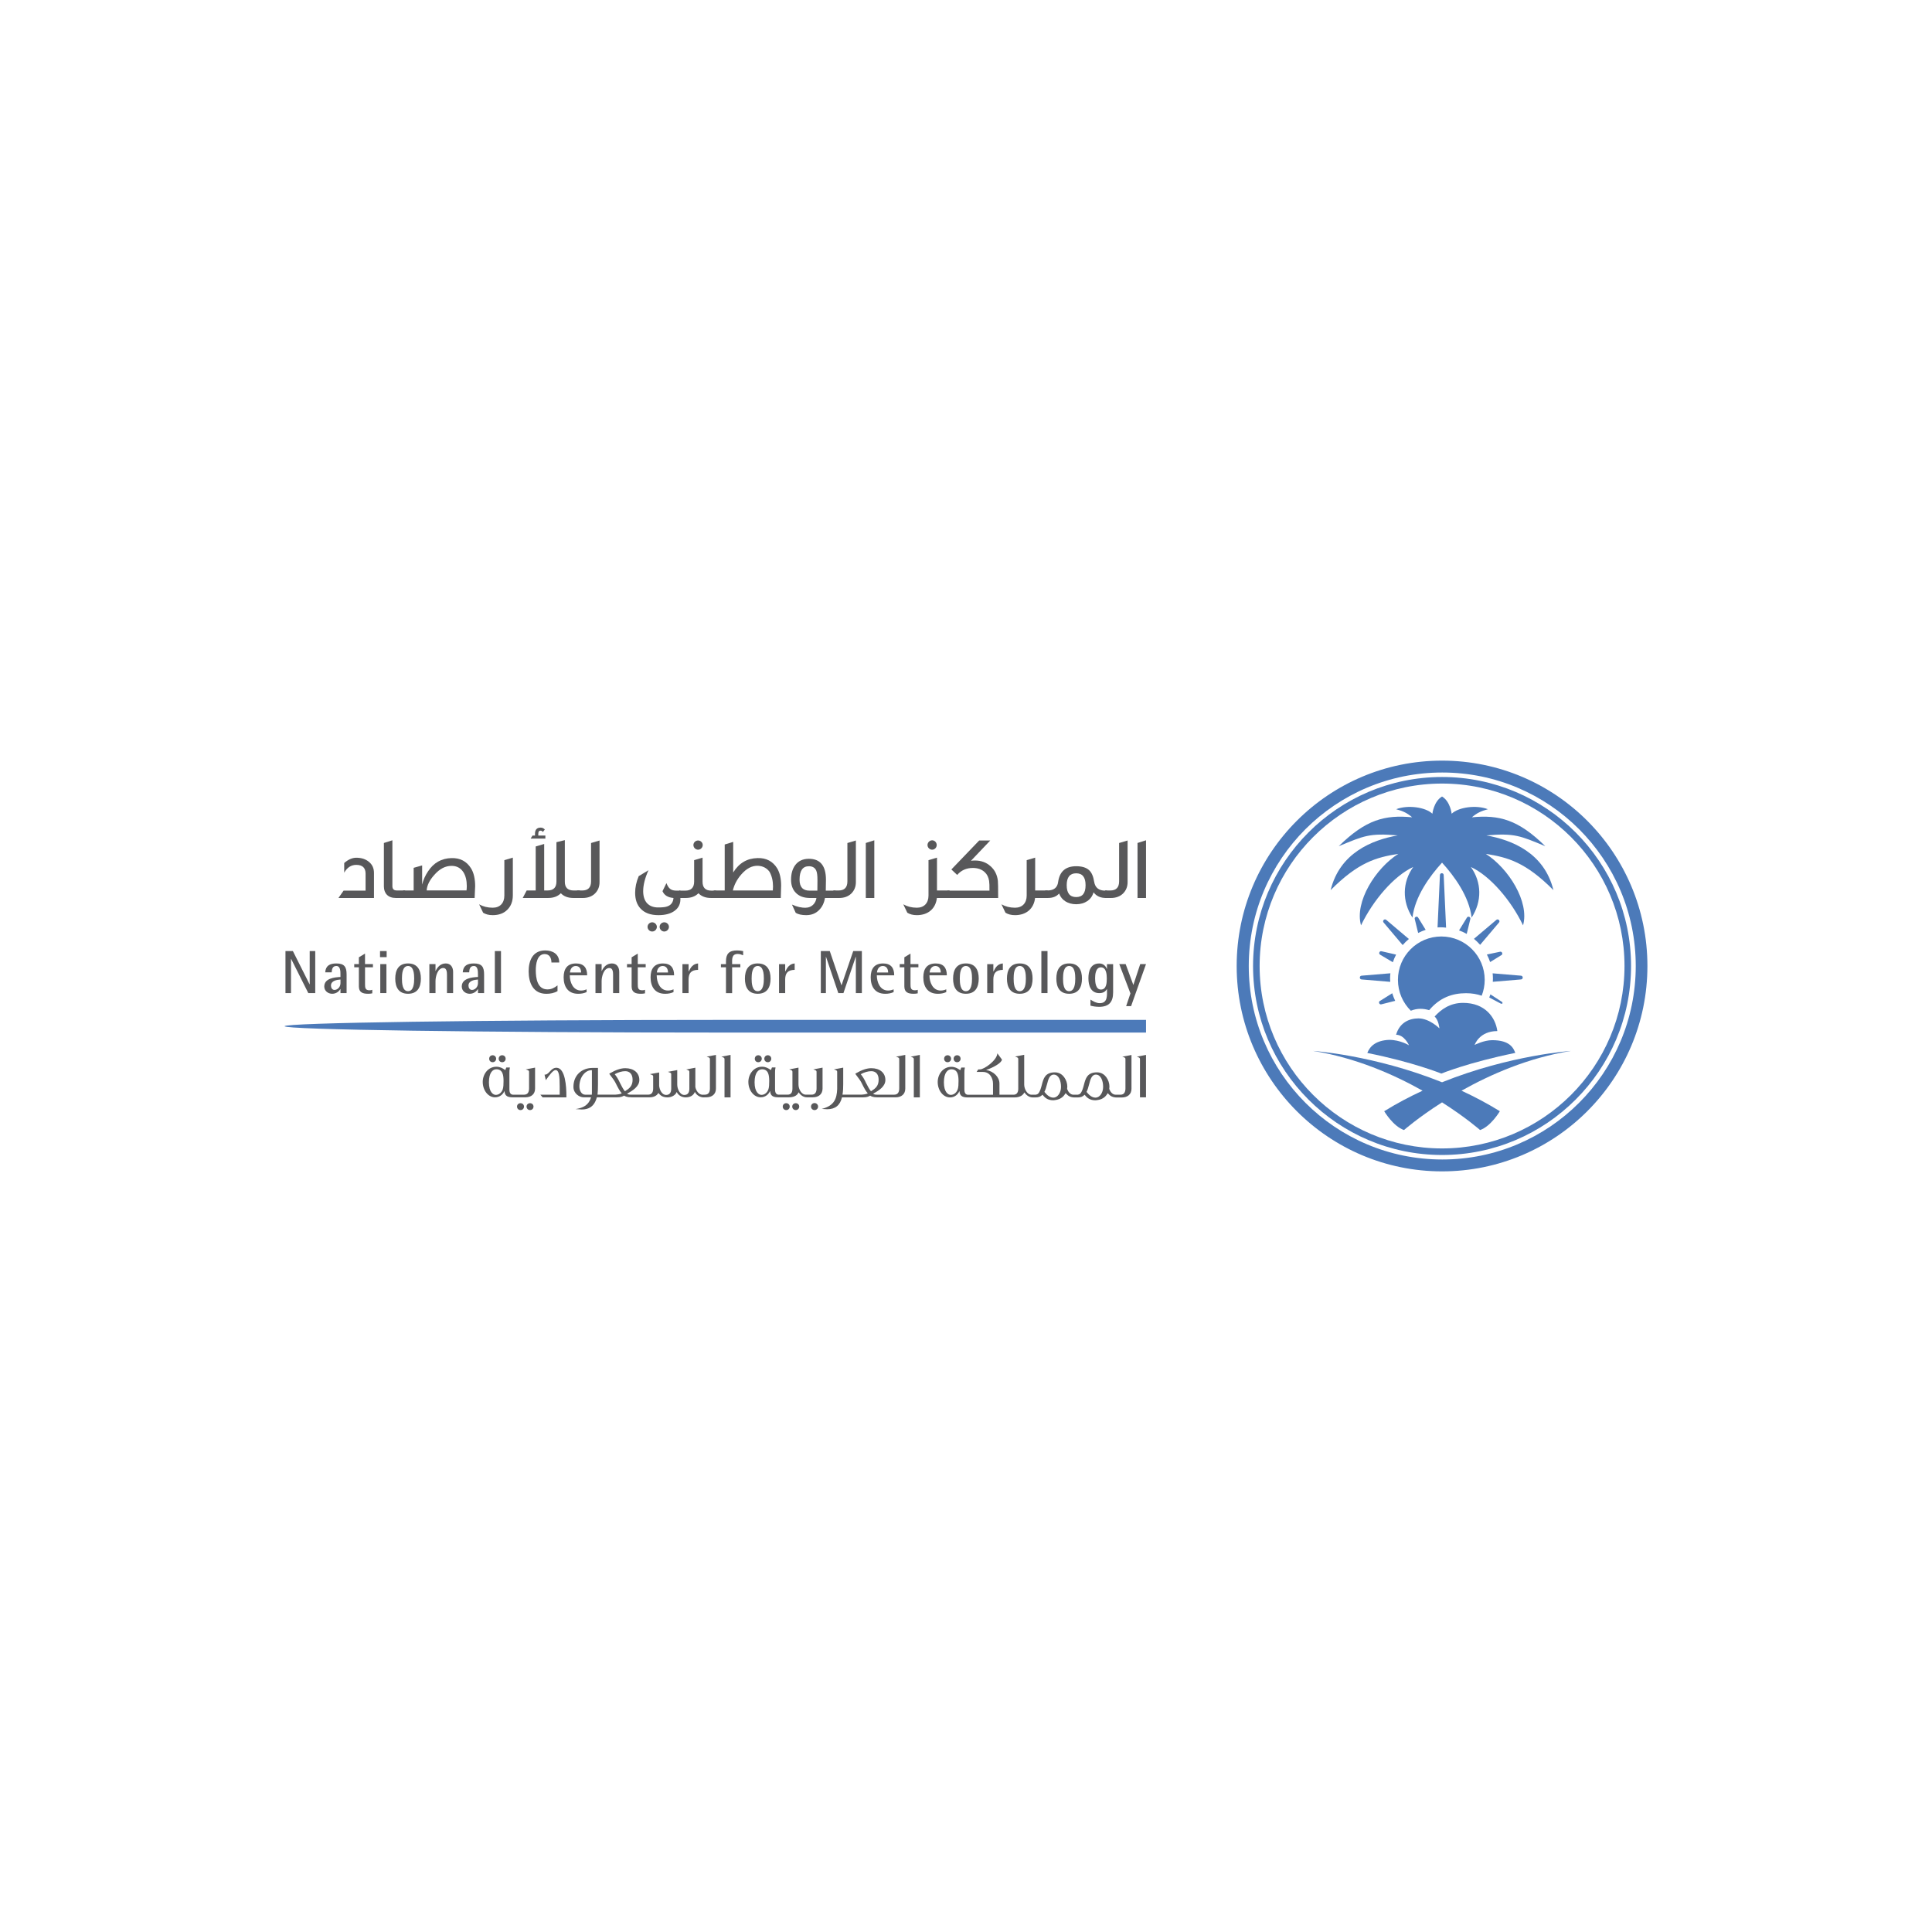 <?xml version="1.0" encoding="UTF-8"?>
<svg id="Layer_2" data-name="Layer 2" xmlns="http://www.w3.org/2000/svg" viewBox="0 0 1000 1000">
  <defs>
    <style>
      .cls-1 {
        fill: #58585a;
      }

      .cls-1, .cls-2 {
        stroke-width: 0px;
      }

      .cls-2 {
        fill: #4c7ab9;
      }
    </style>
  </defs>
  <path class="cls-2" d="M593.18,527.9h-219.68c-124.92,0-226.19,1.47-226.19,3.27s101.27,3.28,226.19,3.28h219.68v-6.55Z"/>
  <path class="cls-1" d="M255,549.8c1.01,0,1.8-.79,1.8-1.8s-.79-1.81-1.8-1.81-1.8.76-1.8,1.81.76,1.8,1.8,1.8"/>
  <path class="cls-1" d="M259.92,549.8c1.03,0,1.8-.77,1.8-1.8s-.77-1.81-1.8-1.81-1.8.78-1.8,1.81.77,1.8,1.8,1.8"/>
  <path class="cls-1" d="M274.34,571.01c-1.03,0-1.8.76-1.8,1.76s.77,1.81,1.8,1.81,1.8-.78,1.8-1.81-.77-1.76-1.8-1.76"/>
  <path class="cls-1" d="M269.42,571.01c-1.04,0-1.81.74-1.81,1.76s.76,1.81,1.81,1.81,1.8-.79,1.8-1.81-.79-1.76-1.8-1.76"/>
  <path class="cls-1" d="M260.27,563.67c-.55,1.82-2.01,3.04-3.64,3.04-1.33,0-3.56-1.37-3.56-6.51s2.06-6.75,3.83-6.75c1.52,0,2.55.64,3.13,1.95.54,1.22.6,2.85.6,4.14,0,1.78-.06,3.09-.37,4.12M272.13,553.52l.22.07c1.49.47,1.49.7,1.49,1.48v8.3c0,2.11-.84,3.2-2.51,3.23h-5.94c-1.43-.12-1.72-1.52-1.72-2.68v-8.85c0-.68.03-1.57.24-2.48v-.07s-1.79,0-1.79,0l-.02.02c-.17.18-.2.3-.21.41,0,.04-.01.07-.03.12-.2.59-.3.76-.32.8-.07-.05-.26-.18-.55-.35h-.01c-.78-.53-2.09-1.38-4.05-1.38-4.42,0-7.07,3.99-7.07,7.85,0,4.4,2.85,7.98,6.35,7.98,2.62,0,4.25-1.72,4.91-3.31.12,3,2.18,3.28,4.29,3.31h6.52c3.1,0,5.02-1.72,5.02-4.5v-10.87l-4.58.87-.22.04Z"/>
  <path class="cls-1" d="M288.05,552.66h-.07c-1.12,0-2.16.55-3.15,1.7-1.51,1.72-2.1,1.87-2.9,1.89h-.07l.66,2.86.07-.1c1.85-2.67,3.73-5.14,4.98-5.14,1.78,0,2.13,3.15,2.13,8.59v4.15h-10.01l1.14,1.36v.02h12.33v-.95c0-4.29-.49-14.29-5.11-14.37"/>
  <path class="cls-1" d="M320.87,560.45c-.81-1.78-1.66-3.19-2.7-4.44,1.85-1.03,3.75-1.57,5.48-1.57,2.37,0,3.78,1.66,3.78,4.42,0,3.25-1.64,4.53-3.97,5.98-.91-1.03-1.96-3.13-2.59-4.39M306.37,565.6c0,.41-.02.66-.05.97v.03h-3.48c-1.85,0-2.95-2.14-2.95-4.21,0-5.06,3.18-8.45,6.16-8.45h.32v11.66ZM365.77,546.93l.22.07c1.46.46,1.46.67,1.46,1.44v14.94c0,2.14-.89,3.22-2.64,3.22h-.8v.03h-.39c-1.89,0-3.3-2-3.71-3.98v-10.01l-4.73.91.21.07c1.42.46,1.42.68,1.42,1.45v8.44c0,2.14-.88,3.23-2.64,3.23-2.25,0-3.63-3.12-3.63-5.35v-7.52l-4.83.91.21.07c1.5.51,1.5.63,1.5,1.31v7.35c0,2.14-.9,3.23-2.68,3.23-1.97,0-3.31-2.41-3.56-4.67v-6.97l-4.58.83-.22.04.21.07c1.49.49,1.49.61,1.49,1.35v5.98c0,2.14-.87,3.22-2.6,3.22h-8.99c-1.05,0-1.51-.19-1.91-.51,1.43-.77,3.03-1.71,4.24-2.85,1.41-1.32,2.1-2.7,2.1-4.23,0-3.71-2.87-6.11-7.3-6.11-2.24,0-4.94.89-7.79,2.57-.16.09-.26.18-.34.24-.03.03-.07.05-.1.07l-.05.04.05.05c.07.07.34.43.56.74l.27.37c.59.76,1.66,2.16,2.2,3.17,1.81,3.64,2.45,4.67,3.41,5.77-.89.49-2.85.67-3.23.67h-9.32c.16-1.39.23-3.16.23-5.41v-8.43h-2.66c-2.9,0-5.39.93-7.21,2.67-1.85,1.78-2.83,4.26-2.83,7.16,0,3.47,3.12,5.39,5.28,5.39h3.85c-1.23,4.1-4.12,5.27-6.8,5.87l-1.27.22.45.03c1.29.11,2.34.18,2.81.18,1.79,0,3.23-.37,4.41-1.11,1.6-1.01,2.75-2.75,3.39-5.19h10.48c1.83,0,2.7-.37,3.63-.87.01,0,.03.01.04.01.49.32,1.3.86,3.89.86h9.19c2.19,0,3.83-.8,4.62-2.27,1.24,1.64,2.61,2.31,4.75,2.31s4.2-1.24,4.73-2.8c.81,1.71,2.61,2.8,4.63,2.8,2.35,0,4.12-1.05,4.76-2.84.83,1.66,2.7,2.84,4.5,2.84h.47v-.03h.91c3.11,0,5.04-1.72,5.04-4.5v-17.47l-4.58.87-.22.04Z"/>
  <path class="cls-1" d="M373.37,546.93l.21.07c1.43.48,1.43.7,1.43,1.45v19.54h3.12v-21.97l-4.54.87-.22.04Z"/>
  <path class="cls-1" d="M392.49,549.8c1.01,0,1.8-.79,1.8-1.8s-.79-1.81-1.8-1.81-1.81.76-1.81,1.81.76,1.8,1.81,1.8"/>
  <path class="cls-1" d="M397.41,549.8c1.03,0,1.8-.77,1.8-1.8s-.77-1.81-1.8-1.81-1.8.78-1.8,1.81.77,1.8,1.8,1.8"/>
  <path class="cls-1" d="M406.95,571.01c-1.04,0-1.8.74-1.8,1.76s.76,1.81,1.8,1.81,1.8-.79,1.8-1.81-.79-1.76-1.8-1.76"/>
  <path class="cls-1" d="M411.87,571.01c-1.03,0-1.81.76-1.81,1.76s.78,1.81,1.81,1.81,1.81-.78,1.81-1.81-.78-1.76-1.81-1.76"/>
  <path class="cls-1" d="M397.77,563.67c-.55,1.81-2.01,3.04-3.63,3.04-1.33,0-3.57-1.37-3.57-6.5s2.07-6.75,3.84-6.75c1.52,0,2.54.64,3.13,1.95.53,1.22.6,2.85.6,4.14,0,1.77-.06,3.08-.37,4.12M425.74,552.61l-4.58.87-.22.04.22.07c1.49.47,1.49.71,1.49,1.48v8.3c0,2.11-.84,3.19-2.51,3.22h-3.08c-2.33,0-3.77-3.03-3.77-5.21v-8.78l-4.58.87-.21.04.2.07c1.37.48,1.46.61,1.46,1.31v8.58c0,2.1-.82,3.12-2.49,3.12h-4.78c-1.43-.11-1.73-1.52-1.73-2.68v-8.85c0-.68.03-1.57.24-2.48l.02-.07h-1.82c-.18.19-.2.32-.22.43,0,.04-.01.08-.03.12-.18.53-.28.74-.32.8-.07-.05-.26-.17-.54-.35l-.03-.02c-.78-.51-2.1-1.36-4.04-1.36-4.42,0-7.07,4-7.07,7.85,0,4.4,2.85,7.98,6.35,7.98,2.62,0,4.25-1.72,4.9-3.31.13,3,2.18,3.29,4.29,3.31h5.4c1.81,0,4.15-.45,5.07-2.6,1.14,1.68,2.65,2.6,4.26,2.6h3.12c3.09,0,5.01-1.72,5.01-4.5v-10.87Z"/>
  <path class="cls-1" d="M421.61,570.94c-1.03,0-1.83.8-1.83,1.83s.82,1.81,1.83,1.81,1.83-.81,1.83-1.81-.8-1.83-1.83-1.83"/>
  <path class="cls-1" d="M448.22,560.45c-.8-1.78-1.66-3.19-2.69-4.44,1.85-1.03,3.75-1.57,5.48-1.57,2.37,0,3.77,1.66,3.77,4.42,0,3.25-1.64,4.54-3.96,5.98-.84-.95-1.78-2.77-2.6-4.39M463.76,546.93l.22.07c1.46.46,1.46.67,1.46,1.44v14.94c0,2.14-.89,3.22-2.64,3.22h-8.96c-1.04,0-1.51-.19-1.91-.51,3.31-1.78,6.34-3.89,6.34-7.09,0-3.71-2.86-6.11-7.3-6.11-2.24,0-4.94.89-7.79,2.57-.16.1-.27.18-.34.24-.04.03-.07.05-.11.07l-.05.04.05.05c.08.08.35.46.6.79l.27.37c.61.8,1.64,2.14,2.16,3.13,1.8,3.64,2.45,4.67,3.41,5.77-.88.49-2.85.67-3.22.67h-9.87c.32-1.87.37-3.87.37-5.41v-8.58l-4.84.91.22.07c1.49.47,1.49.71,1.49,1.48v8.67c-.21,5.05-1.57,8.5-7.65,10.14l-.32.09.33.03c1.12.09,1.95.14,2.46.14,4.18,0,6.68-2.01,7.67-6.15h10.97c1.83,0,2.7-.37,3.64-.87,0,0,.02.01.03.01.48.32,1.3.86,3.88.86h9.2c3.11,0,5.04-1.72,5.04-4.5v-17.47l-4.58.87-.22.04Z"/>
  <path class="cls-1" d="M471.35,546.93l.21.07c1.43.48,1.43.7,1.43,1.45v19.54h3.12v-21.97l-4.54.87-.22.04Z"/>
  <path class="cls-1" d="M490.48,549.8c1.01,0,1.8-.79,1.8-1.8s-.79-1.81-1.8-1.81-1.8.76-1.8,1.81.76,1.8,1.8,1.8"/>
  <path class="cls-1" d="M495.4,549.8c1.03,0,1.8-.77,1.8-1.8s-.77-1.81-1.8-1.81-1.8.78-1.8,1.81.77,1.8,1.8,1.8"/>
  <path class="cls-1" d="M567.04,568.14c-2.2,0-3.81-1.96-4.5-2.81-.03-.05-.08-.14-.14-.2.59-1.14.89-2.28,1.18-3.39l.06-.23.07-.2c.64-2.51,1.3-5.09,3.5-5.09h.13c2.51.11,3.64,3.26,3.64,6.34s-1.8,5.58-3.94,5.58M545.23,568.14c-2.2,0-3.81-1.97-4.49-2.81,0-.02-.07-.13-.15-.2.59-1.12.89-2.25,1.18-3.35l.07-.27.07-.2c.64-2.51,1.3-5.09,3.5-5.09h.13c2.52.11,3.64,3.26,3.64,6.34s-1.8,5.58-3.94,5.58M495.76,563.67c-.55,1.81-2.01,3.04-3.64,3.04-1.33,0-3.56-1.37-3.56-6.5s2.07-6.75,3.84-6.75c1.52,0,2.54.64,3.12,1.95.54,1.22.61,2.85.61,4.14,0,1.76-.06,3.08-.37,4.12M581,546.96c1.53.47,1.53.7,1.53,1.45v14.97c0,.91-.17,1.93-.79,2.58-.03.02-.05.04-.07.06-.24.22-.53.39-.91.49-.03.01-.07.02-.11.03-.2.04-.39.07-.62.07h-2.63c-1.6,0-2.73-1.53-3.26-2.99.07-.37.1-.78.1-1.22,0-1.68-.61-3.5-1.64-4.87-.85-1.14-2.37-2.49-4.78-2.49-5.11,0-5.94,3.24-6.75,6.36-.44,1.66-.97,3.73-2,4.72-.37.31-.88.42-1.19.49h-.07s-.73.01-.73.01h-1.49c-1.6,0-2.72-1.53-3.25-2.99.06-.37.1-.78.1-1.22,0-1.68-.62-3.5-1.64-4.87-.85-1.14-2.37-2.49-4.77-2.49-5.11,0-5.94,3.24-6.75,6.36-.43,1.66-.97,3.73-1.99,4.72-.37.31-.89.42-1.2.49h-.07s-.69.01-.69.01h-1.39c-2.33,0-3.81-3.08-3.81-5.21v-15.45l-4.55.87-.2.04.2.06c1.38.49,1.47.62,1.47,1.32v15.25c0,2.07-.85,3.12-2.51,3.12h-7.22v-5.81c0-3.32-3.08-6.41-6.94-7,3.33-1.04,8.06-3.57,8.23-5.37v-.02l-2.3-3.13-.09-.12v.16c-.28,3.54-6.77,8.18-9.01,8.18h-.85l-.86,1.32h3.25c1.72,0,3.12.72,4.06,2.1.74,1.07,1.18,2.57,1.18,3.99v5.72h-13.1c-1.43-.12-1.72-1.51-1.72-2.68v-8.85c0-.68.03-1.57.24-2.48v-.07s-1.78,0-1.78,0h-.02c-.18.2-.2.32-.22.43,0,.04-.01.08-.03.12-.18.53-.28.74-.32.8-.07-.05-.26-.17-.55-.35h-.02c-.78-.53-2.1-1.38-4.04-1.38-4.42,0-7.07,3.99-7.07,7.85,0,4.4,2.85,7.99,6.35,7.99,2.61,0,4.24-1.74,4.9-3.32.13,3,2.18,3.29,4.29,3.32h24.27c1.53,0,2.73-.36,3.64-.97.03-.02.05-.04.08-.06.37-.26.69-.59.95-.96.01-.03.03-.05.04-.08.12-.18.27-.33.36-.54,1.14,1.68,2.66,2.61,4.3,2.61h1.47c1.58,0,2.66-.43,3.58-1.41,1.12,1.41,2.56,2.88,5.57,2.88.37,0,.69-.08,1.03-.12.09-.01.18-.02.26-.03.59-.09,1.14-.24,1.66-.45.12-.05.24-.09.36-.14.47-.22.9-.49,1.3-.81.09-.07.18-.13.26-.21.37-.32.68-.68.97-1.08.07-.1.15-.21.22-.32.12-.19.28-.34.38-.54,1.26,1.58,2.62,2.24,4.71,2.24h1.5c1.58,0,2.66-.43,3.58-1.41,1.12,1.41,2.57,2.88,5.58,2.88.37,0,.69-.08,1.03-.12.09-.01.17-.02.26-.03.6-.09,1.16-.24,1.68-.45.11-.05.22-.08.33-.14.49-.22.93-.5,1.33-.82.08-.06.17-.12.24-.19.37-.33.69-.7.98-1.11.07-.09.14-.19.2-.28.12-.2.28-.35.39-.55,1.25,1.58,2.62,2.24,4.7,2.24h2.5c3.12,0,5.05-1.73,5.05-4.5v-17.5l-4.85.91.22.07Z"/>
  <path class="cls-1" d="M588.63,546.88l-.22.04.21.07c1.43.48,1.43.7,1.43,1.45v19.54h3.12v-21.96l-4.54.87Z"/>
  <polygon class="cls-1" points="159.58 514.03 150.69 496.31 150.62 496.31 150.62 514.03 147.76 514.03 147.76 492.28 151.6 492.28 160.24 509.49 160.3 509.49 160.3 492.28 163.17 492.28 163.17 514.03 159.58 514.03"/>
  <path class="cls-1" d="M176.23,507c-1.96.13-4.92.63-4.92,3.15,0,1.1.6,2.24,1.83,2.24.41,0,.85-.12,1.2-.31,1.26-.66,1.89-1.93,1.89-3.31v-1.76ZM176.23,514.03v-2.08h-.07c-.88,1.51-2.45,2.42-4.23,2.42-2.14,0-4.09-1.48-4.09-3.75,0-4.22,5.2-4.79,8.38-4.94v-1.33c0-1.51.03-4.35-2.12-4.35-2.01,0-2.33,1.64-2.42,3.28h-3.35c.25-3.5,2.43-4.6,5.77-4.6,4.16,0,5.3,1.83,5.3,5.67v9.68h-3.18Z"/>
  <path class="cls-1" d="M188.94,500.66v8.63c0,1.83.03,3.28,2.27,3.28.51,0,1.01-.06,1.48-.25v1.83c-.73.18-1.48.22-2.21.22-2.74,0-4.73-.72-4.73-3.81v-9.9h-2.4v-1.64h2.4v-3.52l3.18-1.93v5.45h4.1v1.64h-4.1Z"/>
  <path class="cls-1" d="M196.83,499.02h3.18v15h-3.18v-15ZM196.7,492.27h3.43v3.15h-3.43v-3.15Z"/>
  <path class="cls-1" d="M211.2,500c-3,0-3.15,4.38-3.15,6.52s.16,6.52,3.15,6.52,3.18-4.38,3.18-6.52-.16-6.52-3.18-6.52M211.2,514.37c-4.89,0-6.62-3.41-6.62-7.85s1.73-7.85,6.62-7.85,6.65,3.37,6.65,7.85-1.76,7.85-6.65,7.85"/>
  <path class="cls-1" d="M231.35,514.03v-9.4c0-1.32-.07-3.59-1.89-3.59-2.96,0-4.04,4.45-4.04,6.77v6.21h-3.18v-15h3.18v3.56h.06c1.01-2.2,2.68-3.9,5.27-3.9s3.78,2.04,3.78,4.37v10.97h-3.18Z"/>
  <path class="cls-1" d="M247.4,507c-1.95.13-4.92.63-4.92,3.15,0,1.1.6,2.24,1.83,2.24.41,0,.85-.12,1.2-.31,1.26-.66,1.89-1.93,1.89-3.31v-1.76ZM247.4,514.03v-2.08h-.07c-.88,1.51-2.45,2.42-4.22,2.42-2.14,0-4.1-1.48-4.1-3.75,0-4.22,5.2-4.79,8.38-4.94v-1.33c0-1.51.03-4.35-2.12-4.35-2.01,0-2.33,1.64-2.42,3.28h-3.34c.24-3.5,2.42-4.6,5.76-4.6,4.16,0,5.3,1.83,5.3,5.67v9.68h-3.18Z"/>
  <rect class="cls-1" x="256.13" y="492.27" width="3.18" height="21.75"/>
  <path class="cls-1" d="M285.42,498.17c0-2.24-.95-4.35-3.5-4.35-4,0-4.6,5.36-4.6,8.36,0,4.03.78,9.93,6.02,9.93,2.12,0,3.62-.82,5.23-2.08v2.97c-1.73,1.03-3.81,1.39-5.79,1.39-6.82,0-9.15-5.68-9.15-11.64,0-5.61,2.15-10.81,8.58-10.81,3.97,0,7.25,1.95,7.25,6.24h-4.04Z"/>
  <path class="cls-1" d="M298.01,500c-1.93,0-2.87,1.64-3,3.37h5.77c0-1.76-.78-3.37-2.77-3.37M294.92,504.82c0,3.56,1.67,7.88,5.83,7.88.98,0,1.96-.22,2.87-.63v1.45c-1.51.64-2.75.86-4.38.86-5.2,0-7.5-3.63-7.5-8.52,0-4.29,1.8-7.18,6.4-7.18,4.07,0,5.77,2.3,5.77,6.15h-8.99Z"/>
  <path class="cls-1" d="M317.33,514.03v-9.4c0-1.32-.07-3.59-1.89-3.59-2.96,0-4.04,4.45-4.04,6.77v6.21h-3.18v-15h3.18v3.56h.07c1.01-2.2,2.68-3.9,5.27-3.9s3.78,2.04,3.78,4.37v10.97h-3.18Z"/>
  <path class="cls-1" d="M330.11,500.66v8.63c0,1.83.03,3.28,2.27,3.28.51,0,1-.06,1.48-.25v1.83c-.72.18-1.48.22-2.2.22-2.74,0-4.73-.72-4.73-3.81v-9.9h-2.39v-1.64h2.39v-3.52l3.18-1.93v5.45h4.1v1.64h-4.1Z"/>
  <path class="cls-1" d="M343,500c-1.92,0-2.87,1.64-3,3.37h5.77c0-1.76-.78-3.37-2.77-3.37M339.91,504.82c0,3.56,1.67,7.88,5.83,7.88.98,0,1.96-.22,2.87-.63v1.45c-1.51.64-2.74.86-4.37.86-5.2,0-7.5-3.63-7.5-8.52,0-4.29,1.8-7.18,6.4-7.18,4.07,0,5.77,2.3,5.77,6.15h-8.99Z"/>
  <path class="cls-1" d="M356.41,507.16v6.87h-3.18v-15h3.18v3.81h.06c1.08-2.17,2.21-3.94,4.85-4.16v3.31c-3.54.09-4.92,1.6-4.92,5.17"/>
  <path class="cls-1" d="M381.85,493.76c-3.28,0-2.9,2.9-2.9,5.27h4.25v1.64h-4.25v13.37h-3.19v-13.37h-2.61v-1.64h2.61v-1.42c0-3.94,1.68-5.67,5.71-5.67,1.07,0,2.14.12,3.18.34v2.18c-.98-.41-1.74-.7-2.81-.7"/>
  <path class="cls-1" d="M392.19,500c-3,0-3.15,4.38-3.15,6.52s.16,6.52,3.15,6.52,3.18-4.38,3.18-6.52-.16-6.52-3.18-6.52M392.19,514.37c-4.89,0-6.62-3.41-6.62-7.85s1.73-7.85,6.62-7.85,6.65,3.37,6.65,7.85-1.76,7.85-6.65,7.85"/>
  <path class="cls-1" d="M406.41,507.16v6.87h-3.18v-15h3.18v3.81h.06c1.08-2.17,2.21-3.94,4.85-4.16v3.31c-3.53.09-4.92,1.6-4.92,5.17"/>
  <polygon class="cls-1" points="442.99 514.03 442.99 495.24 442.92 495.24 436.56 514.03 433.91 514.03 427.54 495.24 427.48 495.24 427.48 514.03 424.86 514.03 424.86 492.28 429.49 492.28 435.52 509.96 435.58 509.96 441.63 492.28 446.1 492.28 446.1 514.03 442.99 514.03"/>
  <path class="cls-1" d="M456.93,500c-1.92,0-2.87,1.64-3,3.37h5.77c0-1.76-.79-3.37-2.77-3.37M453.84,504.82c0,3.56,1.67,7.88,5.83,7.88.98,0,1.95-.22,2.87-.63v1.45c-1.51.64-2.74.86-4.37.86-5.21,0-7.5-3.63-7.5-8.52,0-4.29,1.8-7.18,6.4-7.18,4.06,0,5.77,2.3,5.77,6.15h-8.99Z"/>
  <path class="cls-1" d="M471.28,500.66v8.63c0,1.83.03,3.28,2.27,3.28.5,0,1-.06,1.47-.25v1.83c-.72.18-1.47.22-2.2.22-2.74,0-4.73-.72-4.73-3.81v-9.9h-2.4v-1.64h2.4v-3.52l3.18-1.93v5.45h4.09v1.64h-4.09Z"/>
  <path class="cls-1" d="M484.17,500c-1.93,0-2.87,1.64-3,3.37h5.77c0-1.76-.79-3.37-2.77-3.37M481.08,504.82c0,3.56,1.67,7.88,5.83,7.88.98,0,1.95-.22,2.87-.63v1.45c-1.51.64-2.75.86-4.37.86-5.21,0-7.5-3.63-7.5-8.52,0-4.29,1.8-7.18,6.4-7.18,4.06,0,5.77,2.3,5.77,6.15h-8.98Z"/>
  <path class="cls-1" d="M499.94,500c-3,0-3.15,4.38-3.15,6.52s.16,6.52,3.15,6.52,3.18-4.38,3.18-6.52-.15-6.52-3.18-6.52M499.94,514.37c-4.89,0-6.62-3.41-6.62-7.85s1.73-7.85,6.62-7.85,6.65,3.37,6.65,7.85-1.76,7.85-6.65,7.85"/>
  <path class="cls-1" d="M514.16,507.16v6.87h-3.18v-15h3.18v3.81h.06c1.07-2.17,2.21-3.94,4.85-4.16v3.31c-3.54.09-4.92,1.6-4.92,5.17"/>
  <path class="cls-1" d="M527.81,500c-3,0-3.15,4.38-3.15,6.52s.16,6.52,3.15,6.52,3.18-4.38,3.18-6.52-.16-6.52-3.18-6.52M527.81,514.37c-4.89,0-6.62-3.41-6.62-7.85s1.73-7.85,6.62-7.85,6.65,3.37,6.65,7.85-1.76,7.85-6.65,7.85"/>
  <rect class="cls-1" x="539.01" y="492.27" width="3.18" height="21.75"/>
  <path class="cls-1" d="M553.38,500c-3,0-3.15,4.38-3.15,6.52s.16,6.52,3.15,6.52,3.18-4.38,3.18-6.52-.16-6.52-3.18-6.52M553.38,514.37c-4.89,0-6.62-3.41-6.62-7.85s1.73-7.85,6.62-7.85,6.65,3.37,6.65,7.85-1.76,7.85-6.65,7.85"/>
  <path class="cls-1" d="M569.84,500.69c-2.71,0-3.02,3.68-3.02,5.67s.28,5.83,3.02,5.83c2.9,0,3.03-3.56,3.03-5.67s-.22-5.83-3.03-5.83M568.74,521.12c-1.48,0-2.9-.22-4.32-.59v-3.13c1.51.92,3,1.83,4.83,1.83,4.25,0,3.72-4.23,3.72-7.27h-.06c-.89,1.51-2.18,2.08-3.91,2.08-4.42,0-5.64-3.94-5.64-7.66s1.07-7.69,5.64-7.69c1.89,0,3.22,1.11,3.91,2.81h.06v-2.46h3.18v14.56c0,5.11-2.14,7.54-7.41,7.54"/>
  <polygon class="cls-1" points="585.45 520.77 582.89 520.77 585.11 514.19 579.33 499.02 582.64 499.02 586.59 509.74 586.65 509.74 590.18 499.02 593.17 499.02 585.45 520.77"/>
  <path class="cls-1" d="M193.57,464.79h-18.38l2.64-3.8h11.39v-8.79c0-3.02-1.62-4.54-4.81-4.54-2.64,0-4.73,1.34-6.25,4.03v-5c2.08-1.81,4.16-2.73,6.25-2.73,2.73,0,4.9.74,6.61,2.18,1.72,1.44,2.55,3.33,2.55,5.73v12.92Z"/>
  <path class="cls-1" d="M209.72,464.79h-4.91c-3.93,0-6.11-2.41-6.11-5.97v-22.5l4.4-1.39v23.75c0,1.47.74,2.22,2.26,2.22h4.35v3.89Z"/>
  <path class="cls-1" d="M241.47,460.9c.09-.74.14-1.48.14-2.27,0-2.87-.55-5.23-1.72-7.13-1.43-2.22-3.47-3.33-6.15-3.33-3.29,0-6.25,1.57-8.97,4.71-2.46,2.73-3.75,5.37-3.93,8.01h20.64ZM245.68,464.79h-37.04v-3.89h5.47v-11.72l4.39-1.24v9.91c.6-2.45,1.62-4.72,3.06-6.85,2.91-4.44,6.94-6.71,12.08-6.85,4.49-.14,7.92,1.66,10.18,5.32,1.43,2.31,2.13,5.46,2.13,9.44,0-.51-.09,1.44-.28,5.88"/>
  <path class="cls-1" d="M265.44,463.4c0,3.1-.93,5.56-2.82,7.45-1.86,1.9-4.4,2.83-7.59,2.83-1.99,0-3.61-.41-4.96-1.25l-2.08-4.35c2.08,1.16,4.39,1.75,7.04,1.75,3.75,0,6.02-2.4,6.02-6.29v-18.33l4.39-1.3v19.49Z"/>
  <path class="cls-1" d="M282.29,434.06h-7.64l.97-1.58h1.29v-.92c0-2.13.97-3.19,2.96-3.19.79,0,1.48.32,2.13.97l-1.01,1.3c-.32-.47-.74-.7-1.25-.7-.74,0-1.12.55-1.12,1.62v.92h3.66v1.58ZM300.15,464.79h-3.42c-2.74,0-4.91-.84-6.44-2.45-1.58,1.62-3.75,2.45-6.57,2.45h-13.15l2.04-3.89h4.67v-22.77l4.39-1.3v24.07h1.76c3.06,0,4.58-1.53,4.58-4.62v-20.37c.7-.14,2.18-.51,4.35-1.06v21.57c0,3.01,1.53,4.49,4.62,4.49h3.15v3.89Z"/>
  <path class="cls-1" d="M310.32,456.6c0,2.36-.78,4.3-2.36,5.88-1.58,1.53-3.7,2.32-6.34,2.32h-2.96v-3.89h2.73c3.01,0,4.54-1.57,4.54-4.71v-19.86l4.39-1.3v21.57Z"/>
  <path class="cls-1" d="M346.24,479.74c0,1.3-1.11,2.41-2.41,2.41s-2.41-1.11-2.41-2.41,1.06-2.36,2.41-2.36,2.41,1.12,2.41,2.36M339.99,479.74c0,1.3-1.07,2.41-2.41,2.41s-2.41-1.11-2.41-2.41,1.11-2.36,2.41-2.36,2.41,1.12,2.41,2.36M352.16,464.79c.19,2.91-.88,5.19-3.14,6.75-2.04,1.44-4.77,2.14-8.24,2.14-4.08,0-7.17-1.16-9.26-3.43-1.85-1.99-2.77-4.73-2.77-8.15,0-2.78.6-5.65,1.85-8.61l5.04-3.06c-1.8,4.03-2.73,7.64-2.73,10.84,0,5.32,2.73,8.47,7.87,8.42,2.22,0,3.79-.18,4.77-.6,1.85-.69,2.87-2.12,3.05-4.3-2.87-.24-4.77-1.39-5.69-3.52l2.04-4.17c1.16,2.92,2.37,3.89,5.33,3.89h1.89v3.8Z"/>
  <path class="cls-1" d="M363.73,437.39c0,1.3-1.11,2.41-2.41,2.41s-2.41-1.11-2.41-2.41,1.11-2.36,2.41-2.36,2.41,1.06,2.41,2.36M370.72,464.79h-2.78c-2.72,0-4.86-.84-6.44-2.45-1.57,1.62-3.75,2.45-6.57,2.45h-3.33v-3.8h3.06c3.1,0,4.63-1.57,4.63-4.71v-11.07l4.35-1.3v12.5c0,3.06,1.52,4.58,4.58,4.58h2.5v3.8Z"/>
  <path class="cls-1" d="M400.02,460.9c.05-.7.09-1.39.09-2.08,0-2.92-.61-5.42-1.81-7.59-1.39-1.9-3.38-2.96-5.93-3.1-3.1-.14-6.02,1.39-8.7,4.5-2.22,2.54-3.65,5.32-4.35,8.28h20.7ZM404.13,464.79h-34.72v-3.89h5.7v-23.79l4.39-1.35v15.83c3.01-4.86,7.17-7.32,12.59-7.45,4.5-.14,7.92,1.66,10.18,5.32,1.35,2.26,2.04,5.27,2.04,8.93,0,.7-.05,1.76-.09,3.19-.05,1.44-.09,2.5-.09,3.2"/>
  <path class="cls-1" d="M423.11,455.35c0-2.18-.18-3.7-.6-4.68-.65-1.53-1.95-2.31-3.84-2.31-3.2,0-4.82,2.31-4.82,6.99,0,3.75,1.72,5.64,5.15,5.64h4.07l.05-5.64ZM432.46,464.79h-5.46c-.42,2.55-1.39,4.58-3.01,6.21-1.76,1.81-3.98,2.68-6.71,2.68-2.36,0-4.17-.42-5.42-1.2l-1.94-4.27c2.59,1.16,5,1.72,7.26,1.62,2.92-.05,5.05-2.31,5.42-5.04h-3.61c-3.1-.05-5.51-.97-7.17-2.78-1.58-1.66-2.37-3.89-2.37-6.66,0-3.06.7-5.51,2.04-7.41,1.62-2.27,4.03-3.43,7.18-3.43,5.88,0,8.84,3.61,8.84,10.84,0,1.43-.05,3.33-.09,5.64h5.04v3.8Z"/>
  <path class="cls-1" d="M443,456.6c0,2.36-.79,4.3-2.36,5.88-1.58,1.53-3.7,2.32-6.34,2.32h-2.96v-3.89h2.73c3.01,0,4.54-1.57,4.54-4.71v-19.86l4.39-1.3v21.57Z"/>
  <polygon class="cls-1" points="452.54 464.79 448.14 464.79 448.14 436.32 452.54 434.93 452.54 464.79"/>
  <path class="cls-1" d="M484.84,437.39c0,1.3-1.06,2.41-2.36,2.41s-2.41-1.11-2.41-2.41,1.11-2.45,2.41-2.45,2.36,1.12,2.36,2.45M491.51,464.79h-6.58c-.6,5.37-4.39,8.89-10.36,8.89-1.99,0-3.61-.42-4.95-1.26l-2.08-4.35c2.08,1.16,4.39,1.76,7.03,1.76,3.75,0,6.02-2.41,6.02-6.29v-18.33l4.39-1.3v16.99h6.53v3.89Z"/>
  <path class="cls-1" d="M516.64,464.79h-26.25v-3.8h21.75c.05-2.36-.04-4.07-.18-5.04-.32-1.89-1.06-3.42-2.22-4.48-1.57-1.49-3.65-2.22-6.2-2.22-3.33,0-6.02,1.2-8.1,3.61l-3.01-2.83,14.4-15h5.73l-9.99,10.51c.69-.09,1.34-.14,2.04-.14,3.2,0,5.88.97,8.05,2.92,2.18,1.89,3.48,4.44,3.84,7.63.09.65.14,3.61.14,8.84"/>
  <path class="cls-1" d="M542.32,464.79h-6.57c-.6,5.37-4.39,8.89-10.36,8.89-1.99,0-3.61-.42-4.96-1.26l-2.08-4.35c2.08,1.16,4.39,1.76,7.04,1.76,3.75,0,6.02-2.41,6.02-6.29v-18.33l4.39-1.3v16.99h6.52v3.89Z"/>
  <path class="cls-1" d="M561.89,458.17c0-4.12-1.62-6.15-4.86-6.15s-4.91,2.04-4.91,6.15,1.62,6.15,4.91,6.15,4.86-2.03,4.86-6.15M572.96,464.79h-.6c-2.73,0-4.86-.97-6.34-2.92-1.11,3.89-4.54,6.16-8.98,6.16-4.21,0-7.59-2.04-8.84-5.55-1.34,1.52-3.24,2.31-5.74,2.31h-1.47v-3.89h1.2c3.29,0,5.15-1.48,5.51-4.44.78-5.42,3.89-8.1,9.35-8.1,3,0,5.23.69,6.71,2.08,1.34,1.26,2.17,3.29,2.59,6.02.51,3.01,2.41,4.53,5.69,4.53l.93-.09v3.89Z"/>
  <path class="cls-1" d="M583.64,456.6c0,2.36-.78,4.3-2.36,5.88-1.57,1.53-3.7,2.32-6.33,2.32h-2.97v-3.89h2.73c3.01,0,4.54-1.57,4.54-4.71v-19.86l4.39-1.3v21.57Z"/>
  <polygon class="cls-1" points="593.18 464.79 588.78 464.79 588.78 436.32 593.18 434.93 593.18 464.79"/>
  <path class="cls-2" d="M746.51,600.15c-55.31,0-100.15-44.84-100.15-100.15s44.84-100.15,100.15-100.15,100.15,44.84,100.15,100.15-44.84,100.15-100.15,100.15M746.4,393.7c-58.71,0-106.3,47.59-106.3,106.3s47.59,106.3,106.3,106.3,106.3-47.59,106.3-106.3-47.59-106.3-106.3-106.3"/>
  <path class="cls-2" d="M746.41,405.57c-52.07,0-94.43,42.37-94.43,94.43s42.36,94.43,94.43,94.43,94.43-42.36,94.43-94.43-42.36-94.43-94.43-94.43M746.41,597.82c-53.94,0-97.83-43.88-97.83-97.82s43.89-97.83,97.83-97.83,97.82,43.88,97.82,97.83-43.88,97.82-97.82,97.82"/>
  <path class="cls-2" d="M688.74,460.72c14.34-14.4,23.55-16.96,35.02-18.76-11.74,7.46-22.72,24.8-19.3,37,6.21-12.94,17.03-25.6,27.02-30.21-5.65,7.92-5.84,17.78-.39,26.2,1.26-10.93,8.91-21.43,15.31-28.45,6.39,7.02,14.04,17.52,15.31,28.45,5.44-8.42,5.25-18.28-.39-26.2,9.99,4.61,20.81,17.27,27.01,30.21,3.42-12.2-7.55-29.54-19.3-37,11.47,1.8,20.68,4.36,35.02,18.76-4.73-19.27-21.4-25.94-34.72-28.32,14.66-1.26,17.57.23,30.52,5.59-14.06-13.82-23.91-16.31-38-14.96,2.42-2.1,4.72-3.25,8.27-4.18-5.9-2.33-15.14-1.1-18.74,2.33,0,0-.7-6.33-4.94-8.88v-.06s-.03.02-.04.03c-.02,0-.03-.02-.05-.03v.06c-4.24,2.55-4.95,8.88-4.95,8.88-3.59-3.43-12.83-4.66-18.74-2.33,3.55.93,5.86,2.08,8.27,4.18-14.08-1.35-23.93,1.14-37.99,14.96,12.95-5.36,15.85-6.85,30.52-5.59-13.33,2.38-29.99,9.05-34.72,28.32"/>
  <path class="cls-2" d="M813.17,543.95s-31.51,2.08-66.77,16.23c-35.25-14.15-66.77-16.23-66.77-16.23,21.98,3.51,41.66,12.14,56.69,20.59-6.65,3.07-13.32,6.58-19.86,10.62,0,0,4.6,7.8,10.24,9.75,0,0,7.33-6.45,19.7-14.33,12.37,7.88,19.69,14.33,19.69,14.33,5.63-1.95,10.23-9.75,10.23-9.75-6.53-4.04-13.21-7.55-19.85-10.62,15.03-8.44,34.72-17.08,56.69-20.59"/>
  <path class="cls-2" d="M707.72,545.02c23.53,4.68,38.32,10.66,38.32,10.66,0,0,13.94-5.75,38.27-10.7-.93-2.41-2.66-6.59-11.99-6.59-4.37.03-9.06,2.47-9.06,2.47,0,0,2.36-7.18,11.76-7.18-.97-7.15-6.4-14.6-17.73-14.6-6.87,0-11.51,3.52-14.74,7.08,2.14,1.9,2.49,6.13,2.49,6.13,0,0-5.11-5.17-10.87-5.17-4.7.03-9.7,2.08-11.56,8.47,4.33,0,6.68,5.46,6.68,5.46,0,0-4.52-2.82-10.23-2.82-6.77.26-10,3.23-11.35,6.81"/>
  <path class="cls-2" d="M730.23,523.15c3.41-1.35,6.53-1.18,9.51-.29,5.44-6.46,11.91-8.78,19.09-8.78,3,0,5.69.48,8.09,1.3,1-2.54,1.56-5.31,1.56-8.2,0-12.4-10.05-22.46-22.45-22.46s-22.46,10.06-22.46,22.46c0,6.25,2.56,11.9,6.67,15.97"/>
  <path class="cls-2" d="M748.49,480.14l-1.24-27.23c-.05-1.25-1.89-1.25-1.94,0l-1.24,27.12c.47-.03.93-.07,1.41-.07,1.03,0,2.03.07,3.02.18"/>
  <path class="cls-2" d="M787.23,505.01l-14.64-1.22c.09.91.15,1.85.15,2.79,0,.54-.04,1.07-.07,1.6l14.56-1.22c1.24-.05,1.24-1.9,0-1.95"/>
  <path class="cls-2" d="M719.66,503.77l-14.88,1.24c-1.24.05-1.24,1.9,0,1.95l14.81,1.24c-.03-.54-.08-1.07-.08-1.62,0-.95.05-1.89.15-2.81"/>
  <path class="cls-2" d="M729.23,486.02l-11.68-9.87c-.92-.85-2.22.46-1.38,1.37l9.85,11.65c.99-1.13,2.04-2.2,3.21-3.15"/>
  <path class="cls-2" d="M766.11,489.04l9.74-11.51c.85-.91-.46-2.22-1.38-1.37l-11.56,9.78c1.16.95,2.22,1.99,3.21,3.11"/>
  <path class="cls-2" d="M777.01,494.45c1.14-.52.44-2.22-.73-1.8l-6.67,1.4c.66,1.25,1.22,2.56,1.68,3.91l5.71-3.52Z"/>
  <path class="cls-2" d="M714.36,518.01c-1.14.51-.44,2.22.74,1.8l7.05-1.78c-.61-1.26-1.12-2.58-1.53-3.93l-6.25,3.92Z"/>
  <path class="cls-2" d="M770.83,516.3l5.95,3.14c1.16.43,1.26-.66.14-1.18l-5.48-3.58c-.18.54-.61,1.62-.61,1.62"/>
  <path class="cls-2" d="M715.2,492.41c-1.17-.44-1.88,1.26-.75,1.79l6.48,3.86c.47-1.37,1.02-2.69,1.69-3.96l-7.42-1.7Z"/>
  <path class="cls-2" d="M734.1,475.06c-.51-1.14-2.22-.45-1.81.72l1.74,7.12c1.25-.64,2.54-1.19,3.89-1.62l-3.82-6.21Z"/>
  <path class="cls-2" d="M761.02,475.78c.41-1.18-1.31-1.86-1.81-.72l-4.01,6.52c1.38.5,2.7,1.1,3.97,1.81l1.85-7.61Z"/>
</svg>